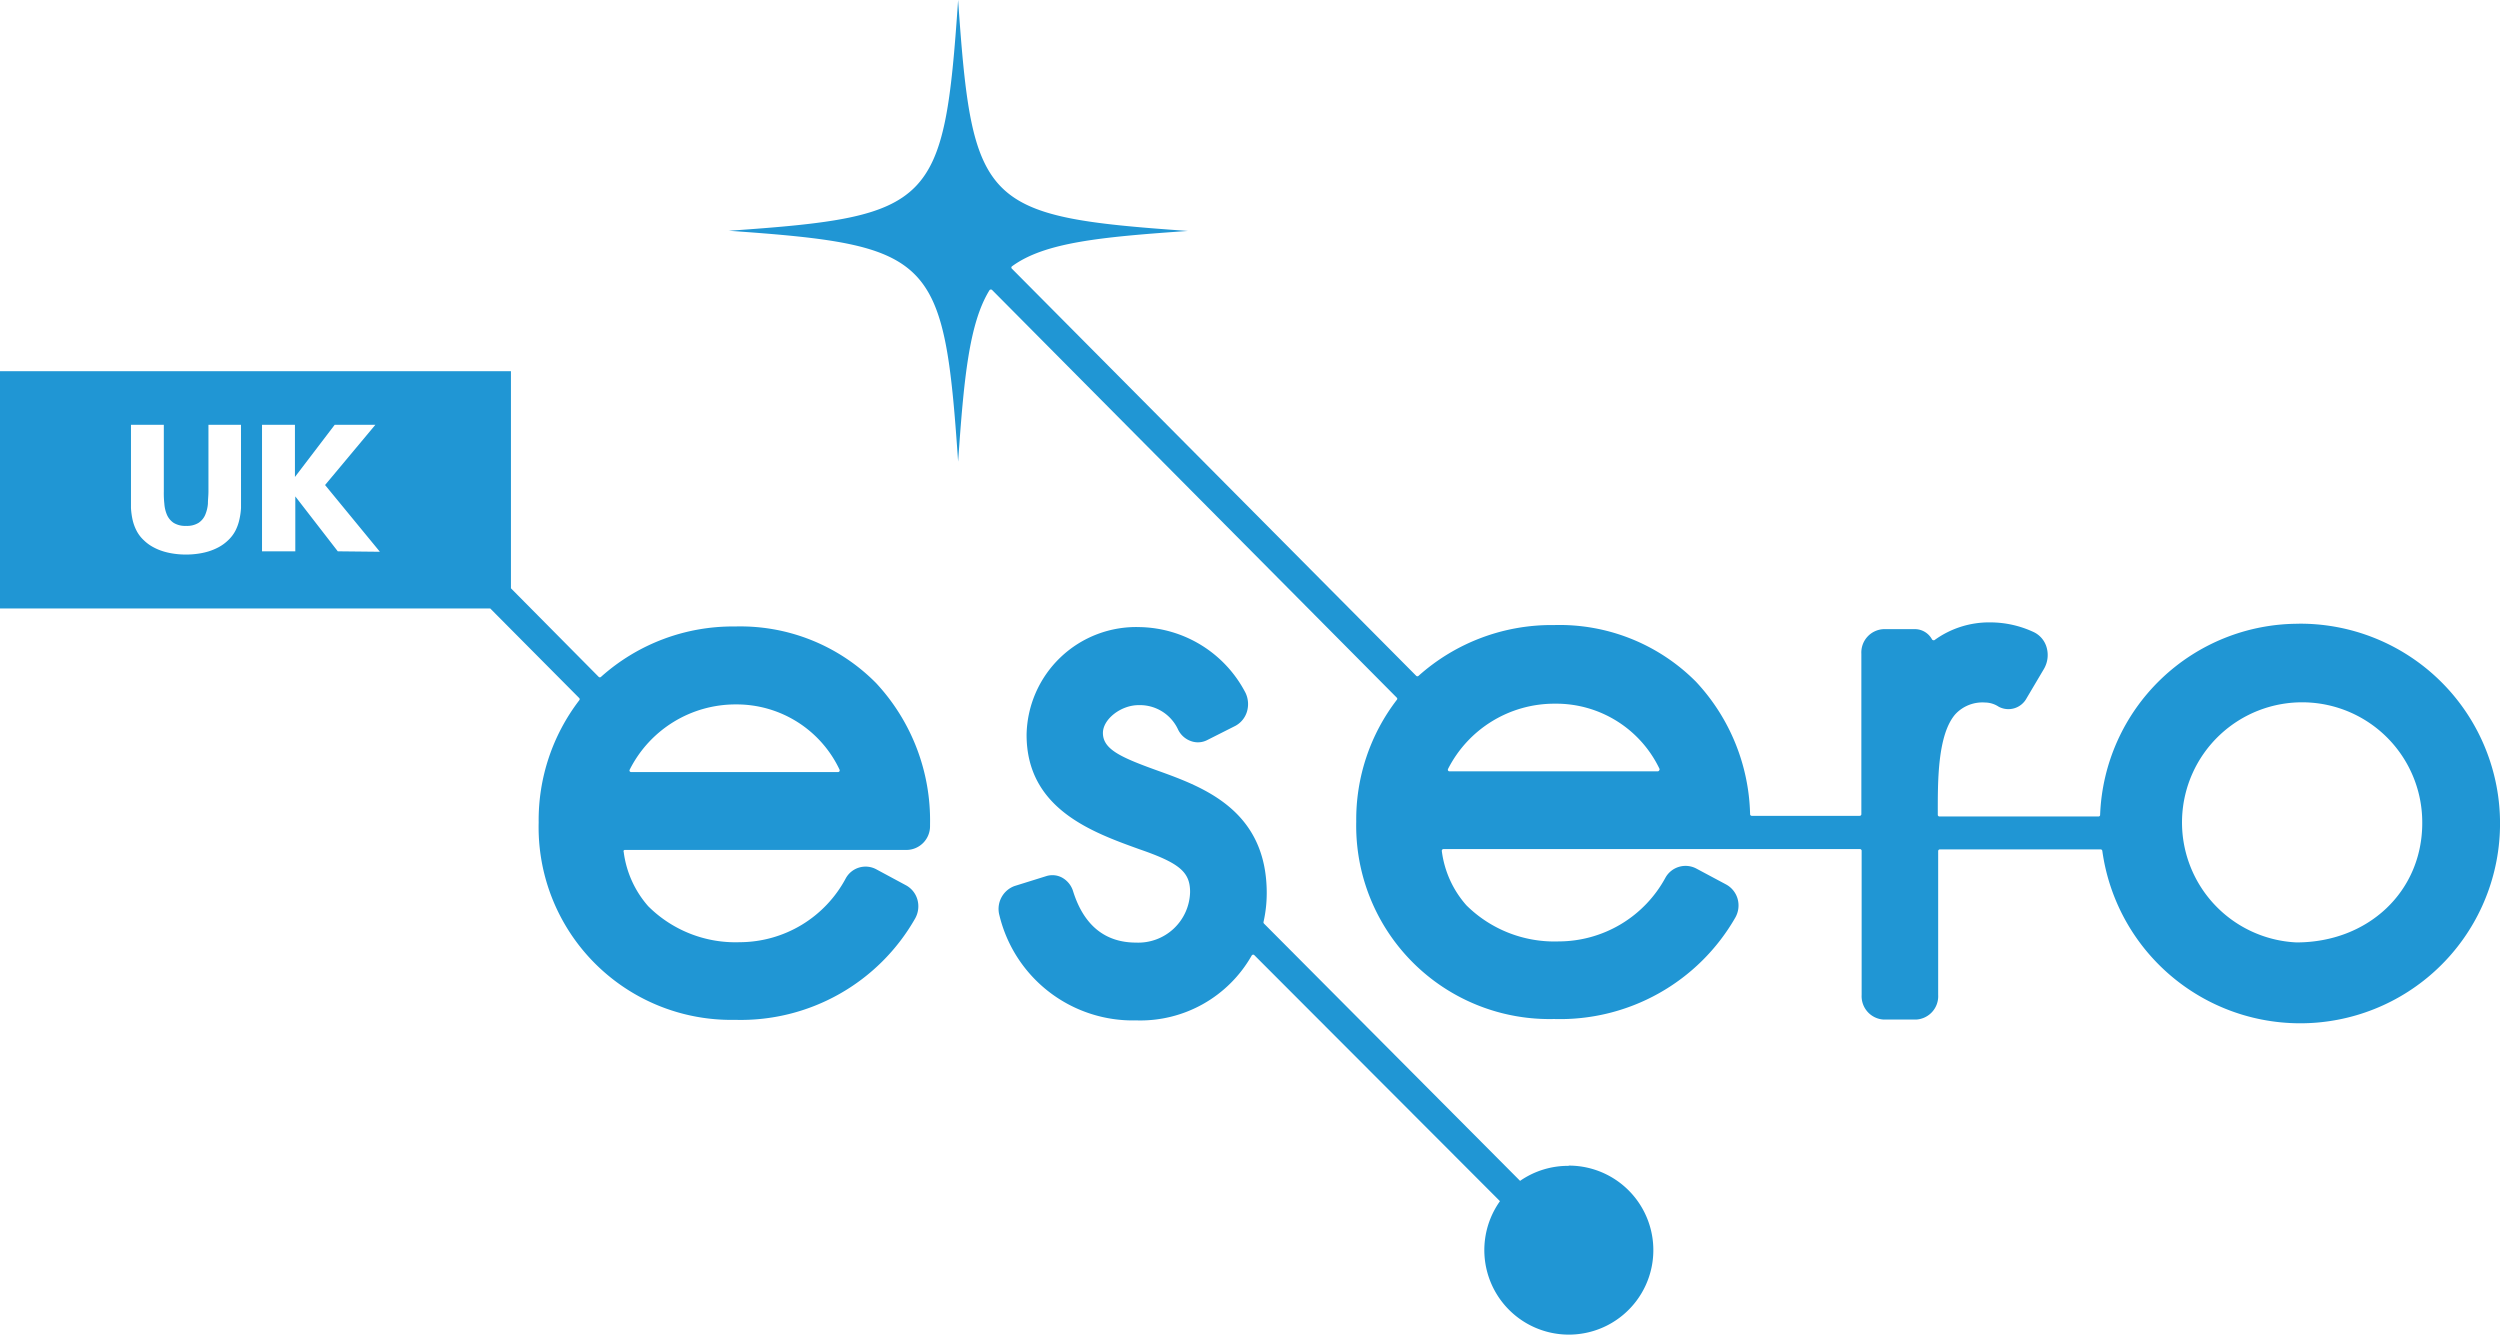 <svg id="Esero-UK-Logo" xmlns="http://www.w3.org/2000/svg" width="149.846" height="80" viewBox="0 0 149.846 80">
  <path id="Path_210" data-name="Path 210" d="M44.064,64.489a11.846,11.846,0,0,0-8.04,3.02.1.1,0,0,1-.14,0L30.625,62.2V49.19H0V63.41H29.384l5.336,5.372a.1.1,0,0,1,0,.131,11.809,11.809,0,0,0-2.433,7.322A11.543,11.543,0,0,0,44.055,88.067a12.027,12.027,0,0,0,10.8-6.081,1.485,1.485,0,0,0,.135-1.12,1.408,1.408,0,0,0-.7-.871l-1.761-.948a1.354,1.354,0,0,0-1.837.542,7.223,7.223,0,0,1-6.352,3.824,7.4,7.4,0,0,1-5.489-2.158A6.1,6.1,0,0,1,37.383,78a.09.09,0,0,1,0-.081.086.086,0,0,1,.072-.036h16.9a1.422,1.422,0,0,0,1.39-1.422v-.113a12.08,12.08,0,0,0-3.232-8.464A11.431,11.431,0,0,0,44.064,64.489ZM14.446,56.666v.722a4.063,4.063,0,0,1-.1.7,2.741,2.741,0,0,1-.235.659,2.162,2.162,0,0,1-.451.587,2.569,2.569,0,0,1-.537.393,3.431,3.431,0,0,1-.623.262,4.144,4.144,0,0,1-.673.144,5.083,5.083,0,0,1-.682.045,4.968,4.968,0,0,1-.677-.045,4.143,4.143,0,0,1-.673-.144,3.182,3.182,0,0,1-.623-.262,2.455,2.455,0,0,1-.537-.393,2.072,2.072,0,0,1-.451-.587,2.754,2.754,0,0,1-.239-.659,4.555,4.555,0,0,1-.095-.7V52.4H9.819v4a5.733,5.733,0,0,0,.032.736,2.045,2.045,0,0,0,.158.664,1.12,1.12,0,0,0,.4.479,1.327,1.327,0,0,0,.745.181,1.318,1.318,0,0,0,.745-.181,1.088,1.088,0,0,0,.4-.479,2.167,2.167,0,0,0,.163-.664c0-.244.032-.492.032-.736v-4h1.95Zm5.8,3.318L17.7,56.693h0v3.291H15.705V52.4h1.973v3.128h0L20.062,52.4H22.5l-3.016,3.611,3.286,4ZM50.316,73.17a.1.1,0,0,1-.086.045h-12.4a.1.1,0,0,1-.086-.045.1.1,0,0,1,0-.1,7.1,7.1,0,0,1,6.37-3.909,6.817,6.817,0,0,1,6.207,3.909A.108.108,0,0,1,50.316,73.17Z" transform="translate(0 -26.939)" fill="#2096d4"/>
  <path id="Path_211" data-name="Path 211" d="M190.516,37.387a11.9,11.9,0,0,0-11.9,11.457.095.095,0,0,1-.1.095h-9.53a.1.1,0,0,1-.1-.1v-.113c0-1.869-.023-4.7,1.061-5.927a2.217,2.217,0,0,1,1.779-.691,1.5,1.5,0,0,1,.813.253,1.237,1.237,0,0,0,1.67-.51l1.047-1.77a1.652,1.652,0,0,0,.158-1.259,1.454,1.454,0,0,0-.767-.93,6.153,6.153,0,0,0-2.618-.587,5.566,5.566,0,0,0-3.345,1.065.108.108,0,0,1-.081,0,.1.1,0,0,1-.063-.045,1.174,1.174,0,0,0-.962-.614h-1.964a1.4,1.4,0,0,0-1.309,1.472V48.8a.1.1,0,0,1-.1.1h-6.469a.1.1,0,0,1-.1-.095,12.03,12.03,0,0,0-3.246-7.945,11.527,11.527,0,0,0-8.5-3.395,11.967,11.967,0,0,0-8.126,3.043.1.1,0,0,1-.14,0L113.385,16.1a.09.09,0,0,1-.027-.068h0a.086.086,0,0,1,.041-.072c1.946-1.427,5.282-1.752,10.541-2.117C111.656,12.983,111.015,12.333,110.166,0h0c-.844,12.333-1.49,12.983-13.746,13.832,12.256.858,12.9,1.517,13.746,13.841.339-4.912.65-8.279,1.878-10.275a.106.106,0,0,1,.158-.018l24.26,24.44a.09.09,0,0,1,0,.126,11.778,11.778,0,0,0-2.433,7.3,11.584,11.584,0,0,0,11.855,11.832A12.109,12.109,0,0,0,156.749,55a1.467,1.467,0,0,0,.14-1.12,1.422,1.422,0,0,0-.7-.871l-1.774-.948a1.381,1.381,0,0,0-1.851.542,7.291,7.291,0,0,1-6.4,3.824,7.489,7.489,0,0,1-5.53-2.162,6.053,6.053,0,0,1-1.476-3.255.108.108,0,0,1,.023-.081.1.1,0,0,1,.077-.036h24.964a.1.1,0,0,1,.1.1v8.645a1.4,1.4,0,0,0,1.309,1.472H167.6a1.4,1.4,0,0,0,1.309-1.472V51.012a.1.1,0,0,1,.1-.1h9.638a.1.1,0,0,1,.1.086,11.976,11.976,0,1,0,11.791-13.615Zm-38.335,8.8a.09.09,0,0,1-.081.045H139.622a.1.1,0,0,1-.09-.045.108.108,0,0,1,0-.1,7.146,7.146,0,0,1,6.406-3.909,6.862,6.862,0,0,1,6.27,3.909A.113.113,0,0,1,152.181,46.186Zm38.2,10.3a7.2,7.2,0,1,1,7.543-7.16C197.924,53.44,194.683,56.487,190.381,56.487Z" transform="translate(-52.738)" fill="#2096d4"/>
  <path id="Path_212" data-name="Path 212" d="M166.559,115.371a5.042,5.042,0,0,0-2.907.9L148.3,100.848a.108.108,0,0,1-.027-.09,7.852,7.852,0,0,0,.194-1.733c0-4.966-3.783-6.352-6.546-7.345-2.226-.8-3.273-1.282-3.273-2.257,0-.826,1.079-1.666,2.135-1.666a2.519,2.519,0,0,1,2.37,1.463,1.354,1.354,0,0,0,.795.7,1.214,1.214,0,0,0,.939-.063l1.7-.858a1.44,1.44,0,0,0,.691-.84,1.576,1.576,0,0,0-.077-1.129,7.291,7.291,0,0,0-6.32-3.95,6.57,6.57,0,0,0-6.808,6.46c0,4.429,3.927,5.832,6.771,6.857,2.379.822,3.029,1.354,3.029,2.555a3.106,3.106,0,0,1-3.232,3.038c-1.864,0-3.137-1.034-3.778-3.07a1.4,1.4,0,0,0-.673-.831A1.223,1.223,0,0,0,135.27,98l-1.923.6a1.463,1.463,0,0,0-.9,1.765,8.23,8.23,0,0,0,8.2,6.288,7.674,7.674,0,0,0,6.92-3.891.126.126,0,0,1,.077-.05.1.1,0,0,1,.081.032l14.721,14.744h0a5.065,5.065,0,1,0,4.126-2.131Z" transform="translate(-72.541 -45.492)" fill="#2096d4"/>
</svg>
